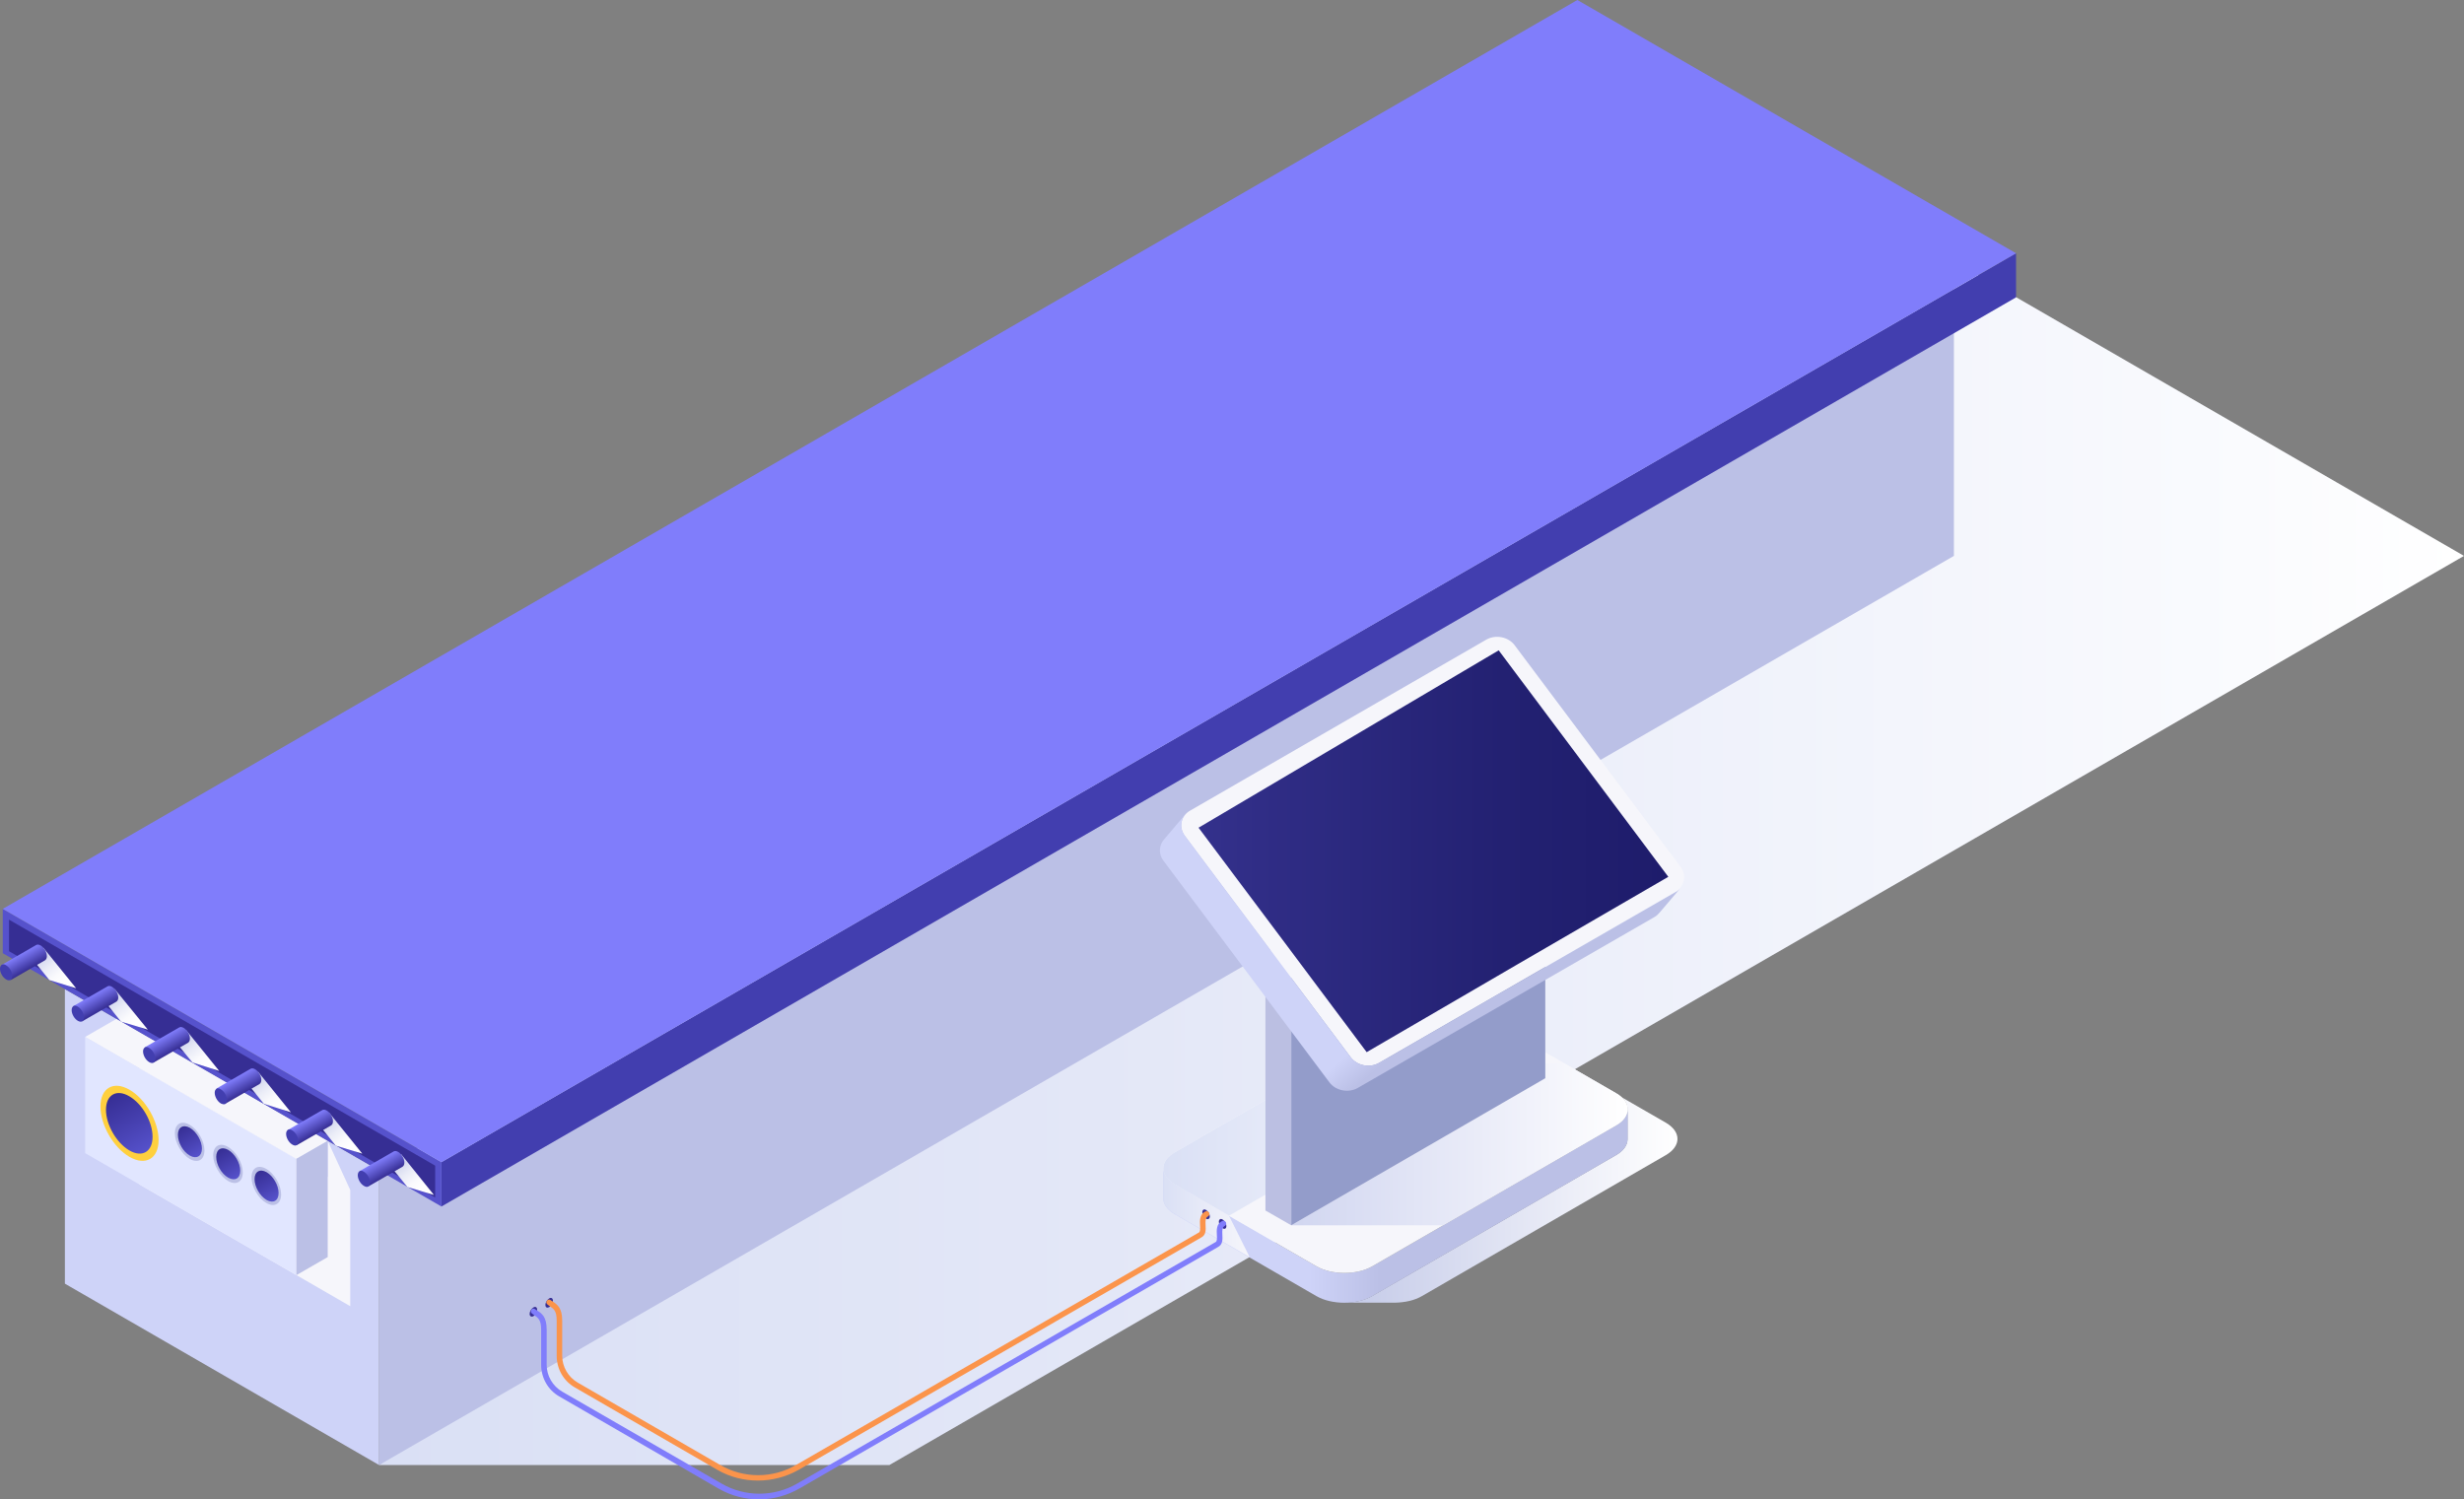 <?xml version="1.0" encoding="UTF-8"?> <svg xmlns="http://www.w3.org/2000/svg" width="3541" height="2155" viewBox="0 0 3541 2155" fill="none"><rect x="0" y="0" width="3541" height="2155" fill="#808080" stroke="none"/> <path d="M2807.96 375.523L544.743 2105.52H1278.15L3541 798.93L2807.96 375.523Z" fill="url(#paint0_linear)"></path> <path d="M2807.96 798.93L544.743 2105.52V1682.11L2807.96 375.523V798.93Z" fill="#BBC0E6"></path> <path d="M93.251 1844.85L544.742 2105.52V1682.11L93.251 1421.44V1844.85Z" fill="#CED3F8"></path> <g style="mix-blend-mode:multiply"> <path d="M470.934 1639.62V1691.47L199.823 1534.85V1701.91L503.338 1877.25V1710.19L470.934 1639.62Z" fill="#F6F6FB"></path> </g> <path d="M122.415 1657.27L425.929 1832.61V1665.55L122.415 1490.21V1657.27Z" fill="#E1E6FF"></path> <path d="M122.415 1490.21L425.929 1665.55L470.934 1639.62L167.42 1464.28L122.415 1490.21Z" fill="#F6F6FB"></path> <path d="M470.934 1806.68L425.929 1832.61V1665.55L470.934 1639.62V1806.68Z" fill="#BBC0E6"></path> <path d="M2897.25 427.368L634.393 1733.96V1670.23L2897.25 364.001V427.368Z" fill="#423EAF"></path> <path d="M3.961 1369.95L634.392 1733.96V1670.23L3.961 1306.23V1369.95Z" fill="#5652CC"></path> <path d="M12.963 1367.07L625.391 1720.99V1675.27L12.963 1321.71V1367.07Z" fill="#362E94"></path> <path d="M3.961 1306.23L634.392 1670.23L2897.25 364.001L2266.82 0L3.961 1306.23Z" fill="#807DFB"></path> <rect x="126.687" y="1467.01" width="72.008" height="39.605"></rect> <rect x="231.099" y="1524.62" width="68.408" height="43.205"></rect> <rect x="331.91" y="1585.82" width="72.008" height="39.605"></rect> <path d="M144.377 1590.3C144.377 1563.66 163.099 1552.85 186.142 1566.18C209.185 1579.5 227.907 1611.9 227.907 1638.54C227.907 1665.19 209.185 1675.99 186.142 1662.67C163.099 1649.35 144.377 1616.94 144.377 1590.3Z" fill="#FFD03E"></path> <path d="M152.298 1594.98C152.298 1573.38 167.42 1564.74 185.782 1575.54C204.504 1586.34 219.266 1612.26 219.266 1633.86C219.266 1655.47 204.144 1664.11 185.782 1653.31C167.42 1642.51 152.298 1616.58 152.298 1594.98Z" fill="url(#paint1_linear)"></path> <path d="M251.31 1628.82C251.31 1615.14 260.671 1609.74 272.552 1616.58C284.433 1623.42 293.794 1639.98 293.794 1653.31C293.794 1666.99 284.433 1672.39 272.552 1665.55C261.031 1658.71 251.31 1642.14 251.31 1628.82Z" fill="#BBC0E6"></path> <path d="M255.63 1630.98C255.63 1620.18 263.191 1615.5 272.912 1620.9C282.273 1626.3 290.194 1639.62 290.194 1650.79C290.194 1661.59 282.633 1666.27 272.912 1660.87C263.191 1655.47 255.63 1642.15 255.63 1630.98Z" fill="url(#paint2_linear)"></path> <path d="M306.395 1660.51C306.395 1646.83 315.756 1641.42 327.638 1648.27C339.519 1655.11 348.88 1671.67 348.88 1684.99C348.88 1698.67 339.519 1704.07 327.638 1697.23C316.117 1690.39 306.395 1673.83 306.395 1660.51Z" fill="#BBC0E6"></path> <path d="M310.716 1662.67C310.716 1651.87 318.277 1647.19 327.998 1652.59C337.359 1657.99 345.28 1671.31 345.28 1682.47C345.28 1693.63 337.719 1697.95 327.998 1692.55C318.277 1687.15 310.716 1673.83 310.716 1662.67Z" fill="url(#paint3_linear)"></path> <path d="M361.481 1692.19C361.481 1678.51 370.842 1673.11 382.724 1679.95C394.605 1686.79 403.966 1703.35 403.966 1716.67C403.966 1730 394.605 1735.76 382.724 1728.91C371.202 1722.43 361.481 1705.87 361.481 1692.19Z" fill="#BBC0E6"></path> <path d="M365.802 1694.71C365.802 1683.91 373.363 1679.23 383.084 1684.63C392.445 1690.03 400.366 1703.35 400.366 1714.51C400.366 1725.67 392.805 1730 383.084 1724.59C373.363 1718.83 365.802 1705.51 365.802 1694.71Z" fill="url(#paint4_linear)"></path> <g style="mix-blend-mode:multiply"> <path d="M70.928 1408.48L44.645 1376.07L62.287 1362.03L109.452 1420.36L70.928 1408.48Z" fill="url(#paint5_linear)"></path> </g> <path d="M15.481 1408.48L64.807 1380.04C66.247 1378.96 67.327 1377.16 67.327 1374.27C67.327 1368.51 63.367 1361.67 58.326 1358.79C55.806 1357.35 53.646 1357.35 52.206 1358.07L2.88 1386.52L15.481 1408.48Z" fill="url(#paint6_linear)"></path> <path d="M9.001 1407.76C3.96 1404.88 0 1398.04 0 1392.28C0 1389.4 1.08 1387.6 2.52 1386.52C3.96 1385.44 6.481 1385.8 8.641 1387.24C13.681 1390.12 17.642 1396.96 17.642 1402.72C17.642 1405.6 16.562 1407.4 15.122 1408.48C13.681 1409.2 11.521 1409.2 9.001 1407.76Z" fill="#423EAF"></path> <g style="mix-blend-mode:multiply"> <path d="M173.9 1468.25L147.617 1435.48L164.899 1421.44L212.424 1479.77L173.9 1468.25Z" fill="url(#paint7_linear)"></path> </g> <path d="M118.094 1467.89L167.419 1439.44C168.859 1438.36 169.94 1436.56 169.94 1433.68C169.94 1427.92 165.979 1421.08 160.939 1418.2C158.418 1416.76 156.258 1416.76 154.818 1417.48L105.492 1445.92L118.094 1467.89Z" fill="url(#paint8_linear)"></path> <path d="M111.973 1467.17C106.932 1464.29 102.972 1457.44 102.972 1451.68C102.972 1448.8 104.052 1447 105.492 1445.92C106.932 1444.84 109.452 1445.2 111.613 1446.64C116.653 1449.52 120.614 1456.36 120.614 1462.13C120.614 1465.01 119.534 1466.81 118.093 1467.89C116.653 1468.61 114.493 1468.61 111.973 1467.17Z" fill="#423EAF"></path> <g style="mix-blend-mode:multiply"> <path d="M276.511 1526.93L250.228 1494.89L267.87 1480.85L315.035 1539.17L276.511 1526.93Z" fill="url(#paint9_linear)"></path> </g> <path d="M221.065 1526.93L270.39 1498.49C271.83 1497.41 272.911 1495.61 272.911 1492.73C272.911 1486.97 268.95 1480.13 263.91 1477.25C261.389 1475.81 259.229 1475.81 257.789 1476.53L208.463 1504.97L221.065 1526.93Z" fill="url(#paint10_linear)"></path> <path d="M214.584 1526.57C209.544 1523.69 205.583 1516.85 205.583 1511.09C205.583 1508.21 206.663 1506.41 208.104 1505.33C209.544 1504.25 212.064 1504.61 214.224 1506.05C219.265 1508.93 223.225 1515.77 223.225 1521.53C223.225 1524.41 222.145 1526.21 220.705 1527.29C219.265 1528.01 217.105 1528.01 214.584 1526.57Z" fill="#423EAF"></path> <g style="mix-blend-mode:multiply"> <path d="M379.123 1586.34L353.2 1554.29L370.842 1540.25L418.007 1598.58L379.123 1586.34Z" fill="url(#paint11_linear)"></path> </g> <path d="M323.677 1586.34L373.003 1557.9C374.443 1556.82 375.523 1555.02 375.523 1552.13C375.523 1546.37 371.562 1539.53 366.522 1536.65C364.002 1535.21 361.841 1535.21 360.401 1535.93L311.076 1564.38L323.677 1586.34Z" fill="url(#paint12_linear)"></path> <path d="M317.556 1585.98C312.515 1583.1 308.555 1576.26 308.555 1570.5C308.555 1567.62 309.635 1565.82 311.075 1564.74C312.516 1563.66 315.036 1564.02 317.196 1565.46C322.237 1568.34 326.197 1575.18 326.197 1580.94C326.197 1583.82 325.117 1585.62 323.677 1586.7C322.237 1587.42 320.076 1587.06 317.556 1585.98Z" fill="#423EAF"></path> <g style="mix-blend-mode:multiply"> <path d="M482.455 1646.47L456.172 1613.7L473.454 1599.66L520.619 1657.99L482.455 1646.47Z" fill="url(#paint13_linear)"></path> </g> <path d="M426.648 1645.75L475.974 1617.3C477.414 1616.22 478.494 1614.42 478.494 1611.54C478.494 1605.78 474.533 1598.94 469.493 1596.06C466.973 1594.62 464.812 1594.62 463.372 1595.34L414.046 1623.78L426.648 1645.75Z" fill="url(#paint14_linear)"></path> <path d="M420.168 1645.03C415.127 1642.15 411.167 1635.3 411.167 1629.54C411.167 1626.66 412.247 1624.86 413.687 1623.78C415.127 1622.7 417.647 1623.06 419.808 1624.5C424.848 1627.38 428.809 1634.22 428.809 1639.99C428.809 1642.87 427.728 1644.67 426.288 1645.75C424.848 1646.83 422.688 1646.47 420.168 1645.03Z" fill="#423EAF"></path> <g style="mix-blend-mode:multiply"> <path d="M585.425 1705.87L558.782 1673.11L576.424 1658.71L623.59 1717.39L585.425 1705.87Z" fill="url(#paint15_linear)"></path> </g> <path d="M529.26 1705.15L578.585 1676.71C580.025 1675.63 581.105 1673.83 581.105 1670.95C581.105 1665.19 577.145 1658.35 572.104 1655.47C569.584 1654.03 567.424 1654.03 565.984 1654.75L516.658 1683.19L529.26 1705.15Z" fill="url(#paint16_linear)"></path> <path d="M523.139 1704.43C518.098 1701.55 514.137 1694.71 514.137 1688.95C514.137 1686.07 515.218 1684.27 516.658 1683.19C518.098 1682.11 520.618 1682.47 522.778 1683.91C527.819 1686.79 531.779 1693.63 531.779 1699.39C531.779 1702.27 530.699 1704.07 529.259 1705.15C527.819 1706.23 525.659 1705.87 523.139 1704.43Z" fill="#423EAF"></path> <path d="M2394.27 1613.7L2330.54 1576.98C2336.3 1582.38 2339.18 1588.5 2338.82 1594.62V1637.46C2338.82 1645.74 2333.06 1654.02 2322.26 1660.15L1971.58 1862.85C1960.78 1868.97 1946.38 1872.21 1931.98 1872.21H2005.06C2019.11 1871.85 2032.79 1868.97 2043.23 1862.85L2393.91 1660.15C2416.23 1647.18 2416.23 1626.66 2394.27 1613.7Z" fill="url(#paint17_linear)"></path> <path d="M2322.62 1617.3L1971.94 1820C1949.98 1832.61 1913.97 1832.61 1892.01 1820L1688.23 1702.27C1677.43 1696.15 1671.67 1687.87 1671.67 1679.23V1722.07C1671.67 1730.35 1677.07 1738.64 1688.23 1745.12L1892.01 1862.85C1913.97 1875.45 1949.98 1875.45 1971.94 1862.85L2322.62 1660.15C2333.42 1654.03 2338.82 1645.74 2339.18 1637.46V1594.62C2338.82 1602.9 2333.42 1610.82 2322.62 1617.3Z" fill="url(#paint18_linear)"></path> <path d="M2322.62 1571.22C2344.58 1583.82 2344.58 1604.7 2322.62 1617.3L1971.94 1820C1949.98 1832.61 1913.97 1832.61 1892.01 1820L1688.23 1702.27C1666.27 1689.67 1666.27 1668.79 1688.23 1656.19L2038.91 1453.48C2060.87 1440.88 2096.87 1440.88 2118.84 1453.48L2322.62 1571.22Z" fill="#F6F6FB"></path> <path d="M2322.62 1571.22L2248.45 1528.37H2183.64L2220.73 1549.61L1855.65 1760.96H2073.83L2322.62 1617.3C2344.58 1604.7 2344.58 1583.82 2322.62 1571.22Z" fill="url(#paint19_linear)"></path> <path d="M2118.84 1453.48C2096.88 1440.88 2060.87 1440.88 2038.91 1453.48L1688.23 1656.19C1666.27 1668.79 1666.27 1689.67 1688.23 1702.27L1766 1747.28L2196.97 1498.49L2118.84 1453.48Z" fill="url(#paint20_linear)"></path> <path d="M1818.56 1410.28L1855.65 1431.88V1760.96L1818.56 1739.72V1410.28Z" fill="#BBBFE2"></path> <path d="M1855.65 1353.75L2220.73 1142.41V1549.61L1855.65 1760.96V1353.75Z" fill="#939CCA"></path> <path d="M2176.8 927.464C2167.8 915.223 2149.44 911.622 2136.12 919.183L1710.19 1165.09C1696.87 1172.65 1693.63 1188.85 1702.63 1201.09L1940.98 1519.37C1949.98 1531.61 1968.34 1535.21 1981.66 1527.65L2407.59 1281.74C2420.91 1274.18 2424.15 1257.98 2415.15 1245.74L2176.8 927.464Z" fill="#F6F6FB"></path> <path d="M1981.66 1527.65C1968.34 1535.21 1950.34 1531.61 1940.98 1519.37L1702.63 1201.09C1695.43 1191.37 1696.15 1179.13 1703.35 1170.49L1673.11 1206.14C1665.55 1214.42 1664.47 1227.38 1672.03 1237.1L1910.37 1555.37C1919.37 1567.62 1937.74 1571.22 1951.06 1563.66L2377.35 1318.11C2380.59 1316.31 2383.11 1313.79 2385.27 1311.27L2414.07 1277.42C2412.27 1279.22 2410.47 1281.02 2407.95 1282.1L1981.66 1527.65Z" fill="url(#paint21_linear)"></path> <path d="M1964.02 1512.17C1883.37 1404.52 1803.08 1296.87 1722.43 1189.57C1866.09 1104.6 2009.74 1019.63 2153.76 934.665C2235.13 1043.04 2316.14 1151.77 2397.51 1260.14C2252.77 1344.03 2108.4 1427.92 1964.02 1512.17Z" fill="url(#paint22_linear)"></path> <path d="M1766 1746.92L1688.23 1701.91C1677.43 1695.79 1671.67 1687.51 1671.67 1678.87V1721.71C1671.67 1729.99 1677.07 1738.28 1688.23 1744.76L1795.88 1806.68L1766 1746.92Z" fill="url(#paint23_linear)"></path> <path d="M761.125 1888.41C761.125 1884.81 763.645 1880.85 766.525 1879.05C769.406 1877.25 771.926 1878.69 771.926 1882.29C771.926 1885.89 769.406 1889.85 766.525 1891.65C763.645 1893.09 761.125 1891.65 761.125 1888.41Z" fill="#362E94"></path> <path d="M783.807 1875.45C783.807 1871.85 786.327 1867.89 789.208 1866.09C792.088 1864.29 794.608 1865.73 794.608 1869.33C794.608 1872.93 792.088 1876.89 789.208 1878.69C785.967 1880.13 783.807 1879.05 783.807 1875.45Z" fill="#362E94"></path> <path d="M1738.63 1748.36C1738.63 1744.76 1736.11 1740.8 1733.23 1739C1730.35 1737.2 1727.83 1738.64 1727.83 1742.24C1727.83 1745.84 1730.35 1749.8 1733.23 1751.6C1736.11 1753.04 1738.63 1751.6 1738.63 1748.36Z" fill="#362E94"></path> <path d="M1762.4 1762.04C1762.4 1758.44 1759.88 1754.48 1757 1752.68C1754.12 1750.88 1751.6 1752.32 1751.6 1755.92C1751.6 1759.52 1754.12 1763.48 1757 1765.28C1760.24 1767.08 1762.4 1765.64 1762.4 1762.04Z" fill="#362E94"></path> <path d="M1089.12 2127.84C1068.96 2127.84 1048.8 2122.8 1030.8 2112.36L825.932 1993.9C809.731 1984.54 800.009 1967.26 800.009 1948.54V1898.13C800.009 1884.09 796.049 1881.21 789.568 1876.89C788.488 1876.17 787.768 1875.45 786.688 1874.73C784.888 1873.29 784.528 1871.13 785.968 1869.33C787.408 1867.53 789.568 1867.17 791.369 1868.61C792.449 1869.33 793.169 1870.05 794.249 1870.41C801.09 1875.09 807.93 1879.77 807.93 1898.13V1948.54C807.93 1964.38 816.571 1979.14 830.253 1987.06L1035.12 2105.52C1068.6 2124.96 1110.36 2124.96 1143.85 2105.52L1722.79 1771.4C1724.95 1770.32 1724.95 1766.72 1724.59 1760.96C1724.23 1754.48 1723.87 1745.12 1732.15 1741.16C1733.95 1740.08 1736.47 1740.8 1737.56 1742.96C1738.64 1744.76 1737.92 1747.28 1735.75 1748.36C1732.51 1750.16 1732.15 1753.76 1732.51 1760.96C1732.87 1767.44 1733.23 1774.64 1726.75 1778.24L1147.81 2112.36C1129.45 2122.8 1109.28 2127.84 1089.12 2127.84Z" fill="#FB944B"></path> <path d="M1090.92 2154.84C1070.76 2154.84 1050.6 2149.8 1032.6 2139.36L803.61 2006.87C787.408 1997.51 777.687 1980.22 777.687 1961.5V1911.1C777.687 1897.05 773.726 1894.17 767.245 1889.85C766.165 1889.13 765.445 1888.41 764.365 1887.69C762.565 1886.25 762.205 1884.09 763.645 1882.29C765.085 1880.49 767.245 1880.13 769.046 1881.57C770.126 1882.29 770.846 1883.01 771.926 1883.37C779.127 1888.05 785.608 1892.73 785.608 1911.1V1961.5C785.608 1977.34 794.249 1992.11 807.93 2000.03L1036.92 2132.16C1070.4 2151.6 1112.16 2151.6 1145.65 2132.16L1746.92 1785.08C1749.08 1784 1749.08 1780.4 1748.72 1774.64C1748.36 1768.16 1748 1758.8 1756.28 1754.84C1758.08 1753.76 1760.6 1754.48 1761.68 1756.64C1762.76 1758.44 1762.04 1760.96 1759.88 1762.04C1756.64 1763.84 1756.28 1767.44 1756.64 1774.64C1757 1780.76 1757.36 1788.32 1750.88 1791.92L1149.25 2139C1131.25 2149.44 1111.08 2154.84 1090.92 2154.84Z" fill="#807DFB"></path> <defs> <linearGradient id="paint0_linear" x1="544.842" y1="1240.54" x2="3541.18" y2="1240.54" gradientUnits="userSpaceOnUse"> <stop stop-color="#DAE0F5"></stop> <stop offset="0.345" stop-color="#E3E7F7"></stop> <stop offset="0.896" stop-color="#FAFBFE"></stop> <stop offset="1" stop-color="white"></stop> </linearGradient> <linearGradient id="paint1_linear" x1="209.899" y1="1655.76" x2="162.295" y2="1573.31" gradientUnits="userSpaceOnUse"> <stop stop-color="#5652CC"></stop> <stop offset="0.367" stop-color="#4A44B6"></stop> <stop offset="1" stop-color="#362E94"></stop> </linearGradient> <linearGradient id="paint2_linear" x1="284.809" y1="1662.03" x2="260.554" y2="1620.02" gradientUnits="userSpaceOnUse"> <stop stop-color="#5652CC"></stop> <stop offset="0.367" stop-color="#4A44B6"></stop> <stop offset="1" stop-color="#362E94"></stop> </linearGradient> <linearGradient id="paint3_linear" x1="339.871" y1="1693.69" x2="315.616" y2="1651.68" gradientUnits="userSpaceOnUse"> <stop stop-color="#5652CC"></stop> <stop offset="0.367" stop-color="#4A44B6"></stop> <stop offset="1" stop-color="#362E94"></stop> </linearGradient> <linearGradient id="paint4_linear" x1="394.984" y1="1725.64" x2="370.729" y2="1683.63" gradientUnits="userSpaceOnUse"> <stop stop-color="#5652CC"></stop> <stop offset="0.367" stop-color="#4A44B6"></stop> <stop offset="1" stop-color="#362E94"></stop> </linearGradient> <linearGradient id="paint5_linear" x1="54.227" y1="1370.41" x2="101.375" y2="1427.28" gradientUnits="userSpaceOnUse"> <stop stop-color="#C4CAE9"></stop> <stop offset="0.099" stop-color="#D1D5EE"></stop> <stop offset="0.342" stop-color="#EAECF7"></stop> <stop offset="0.563" stop-color="#FAFAFD"></stop> <stop offset="0.738" stop-color="white"></stop> </linearGradient> <linearGradient id="paint6_linear" x1="43.129" y1="1392.32" x2="30.536" y2="1370.51" gradientUnits="userSpaceOnUse"> <stop stop-color="#362E94"></stop> <stop offset="1" stop-color="#807DFB"></stop> </linearGradient> <linearGradient id="paint7_linear" x1="157.031" y1="1429.77" x2="204.179" y2="1486.64" gradientUnits="userSpaceOnUse"> <stop stop-color="#C4CAE9"></stop> <stop offset="0.099" stop-color="#D1D5EE"></stop> <stop offset="0.342" stop-color="#EAECF7"></stop> <stop offset="0.563" stop-color="#FAFAFD"></stop> <stop offset="0.738" stop-color="white"></stop> </linearGradient> <linearGradient id="paint8_linear" x1="145.936" y1="1451.67" x2="133.344" y2="1429.86" gradientUnits="userSpaceOnUse"> <stop stop-color="#362E94"></stop> <stop offset="1" stop-color="#807DFB"></stop> </linearGradient> <linearGradient id="paint9_linear" x1="259.841" y1="1489.12" x2="306.989" y2="1545.99" gradientUnits="userSpaceOnUse"> <stop stop-color="#C4CAE9"></stop> <stop offset="0.099" stop-color="#D1D5EE"></stop> <stop offset="0.342" stop-color="#EAECF7"></stop> <stop offset="0.563" stop-color="#FAFAFD"></stop> <stop offset="0.738" stop-color="white"></stop> </linearGradient> <linearGradient id="paint10_linear" x1="248.742" y1="1511.03" x2="236.149" y2="1489.22" gradientUnits="userSpaceOnUse"> <stop stop-color="#362E94"></stop> <stop offset="1" stop-color="#807DFB"></stop> </linearGradient> <linearGradient id="paint11_linear" x1="362.648" y1="1548.48" x2="409.795" y2="1605.35" gradientUnits="userSpaceOnUse"> <stop stop-color="#C4CAE9"></stop> <stop offset="0.099" stop-color="#D1D5EE"></stop> <stop offset="0.342" stop-color="#EAECF7"></stop> <stop offset="0.563" stop-color="#FAFAFD"></stop> <stop offset="0.738" stop-color="white"></stop> </linearGradient> <linearGradient id="paint12_linear" x1="351.55" y1="1570.39" x2="338.957" y2="1548.57" gradientUnits="userSpaceOnUse"> <stop stop-color="#362E94"></stop> <stop offset="1" stop-color="#807DFB"></stop> </linearGradient> <linearGradient id="paint13_linear" x1="465.451" y1="1607.84" x2="512.599" y2="1664.71" gradientUnits="userSpaceOnUse"> <stop stop-color="#C4CAE9"></stop> <stop offset="0.099" stop-color="#D1D5EE"></stop> <stop offset="0.342" stop-color="#EAECF7"></stop> <stop offset="0.563" stop-color="#FAFAFD"></stop> <stop offset="0.738" stop-color="white"></stop> </linearGradient> <linearGradient id="paint14_linear" x1="454.357" y1="1629.74" x2="441.763" y2="1607.93" gradientUnits="userSpaceOnUse"> <stop stop-color="#362E94"></stop> <stop offset="1" stop-color="#807DFB"></stop> </linearGradient> <linearGradient id="paint15_linear" x1="568.257" y1="1667.19" x2="615.406" y2="1724.06" gradientUnits="userSpaceOnUse"> <stop stop-color="#C4CAE9"></stop> <stop offset="0.099" stop-color="#D1D5EE"></stop> <stop offset="0.342" stop-color="#EAECF7"></stop> <stop offset="0.563" stop-color="#FAFAFD"></stop> <stop offset="0.738" stop-color="white"></stop> </linearGradient> <linearGradient id="paint16_linear" x1="557.163" y1="1689.1" x2="544.57" y2="1667.29" gradientUnits="userSpaceOnUse"> <stop stop-color="#362E94"></stop> <stop offset="1" stop-color="#807DFB"></stop> </linearGradient> <linearGradient id="paint17_linear" x1="1932.18" y1="1724.52" x2="2410.91" y2="1724.52" gradientUnits="userSpaceOnUse"> <stop stop-color="#C4CAE8"></stop> <stop offset="1" stop-color="white"></stop> </linearGradient> <linearGradient id="paint18_linear" x1="1671.43" y1="1733.26" x2="2339.09" y2="1733.26" gradientUnits="userSpaceOnUse"> <stop offset="0.315" stop-color="#CED3F8"></stop> <stop offset="0.466" stop-color="#BBC0E6"></stop> </linearGradient> <linearGradient id="paint19_linear" x1="1855.71" y1="1644.55" x2="2339.1" y2="1644.55" gradientUnits="userSpaceOnUse"> <stop stop-color="#D1D6F0"></stop> <stop offset="0.734" stop-color="#F2F3FB"></stop> <stop offset="1" stop-color="white"></stop> </linearGradient> <linearGradient id="paint20_linear" x1="1671.42" y1="1595.45" x2="2196.64" y2="1595.45" gradientUnits="userSpaceOnUse"> <stop stop-color="#DAE0F5"></stop> <stop offset="1" stop-color="white"></stop> </linearGradient> <linearGradient id="paint21_linear" x1="1851.53" y1="1046.16" x2="2202.82" y2="1464.81" gradientUnits="userSpaceOnUse"> <stop offset="0.758" stop-color="#CED3F8"></stop> <stop offset="0.837" stop-color="#BBC0E6"></stop> </linearGradient> <linearGradient id="paint22_linear" x1="1722.27" y1="1223.2" x2="2397.25" y2="1223.2" gradientUnits="userSpaceOnUse"> <stop stop-color="#34318C"></stop> <stop offset="0.13" stop-color="#302D86"></stop> <stop offset="0.648" stop-color="#232172"></stop> <stop offset="1" stop-color="#1E1C6B"></stop> </linearGradient> <linearGradient id="paint23_linear" x1="1671.43" y1="1743.04" x2="1795.44" y2="1743.04" gradientUnits="userSpaceOnUse"> <stop stop-color="#DAE0F5"></stop> <stop offset="1" stop-color="#F6F6FB"></stop> </linearGradient> </defs> </svg> 